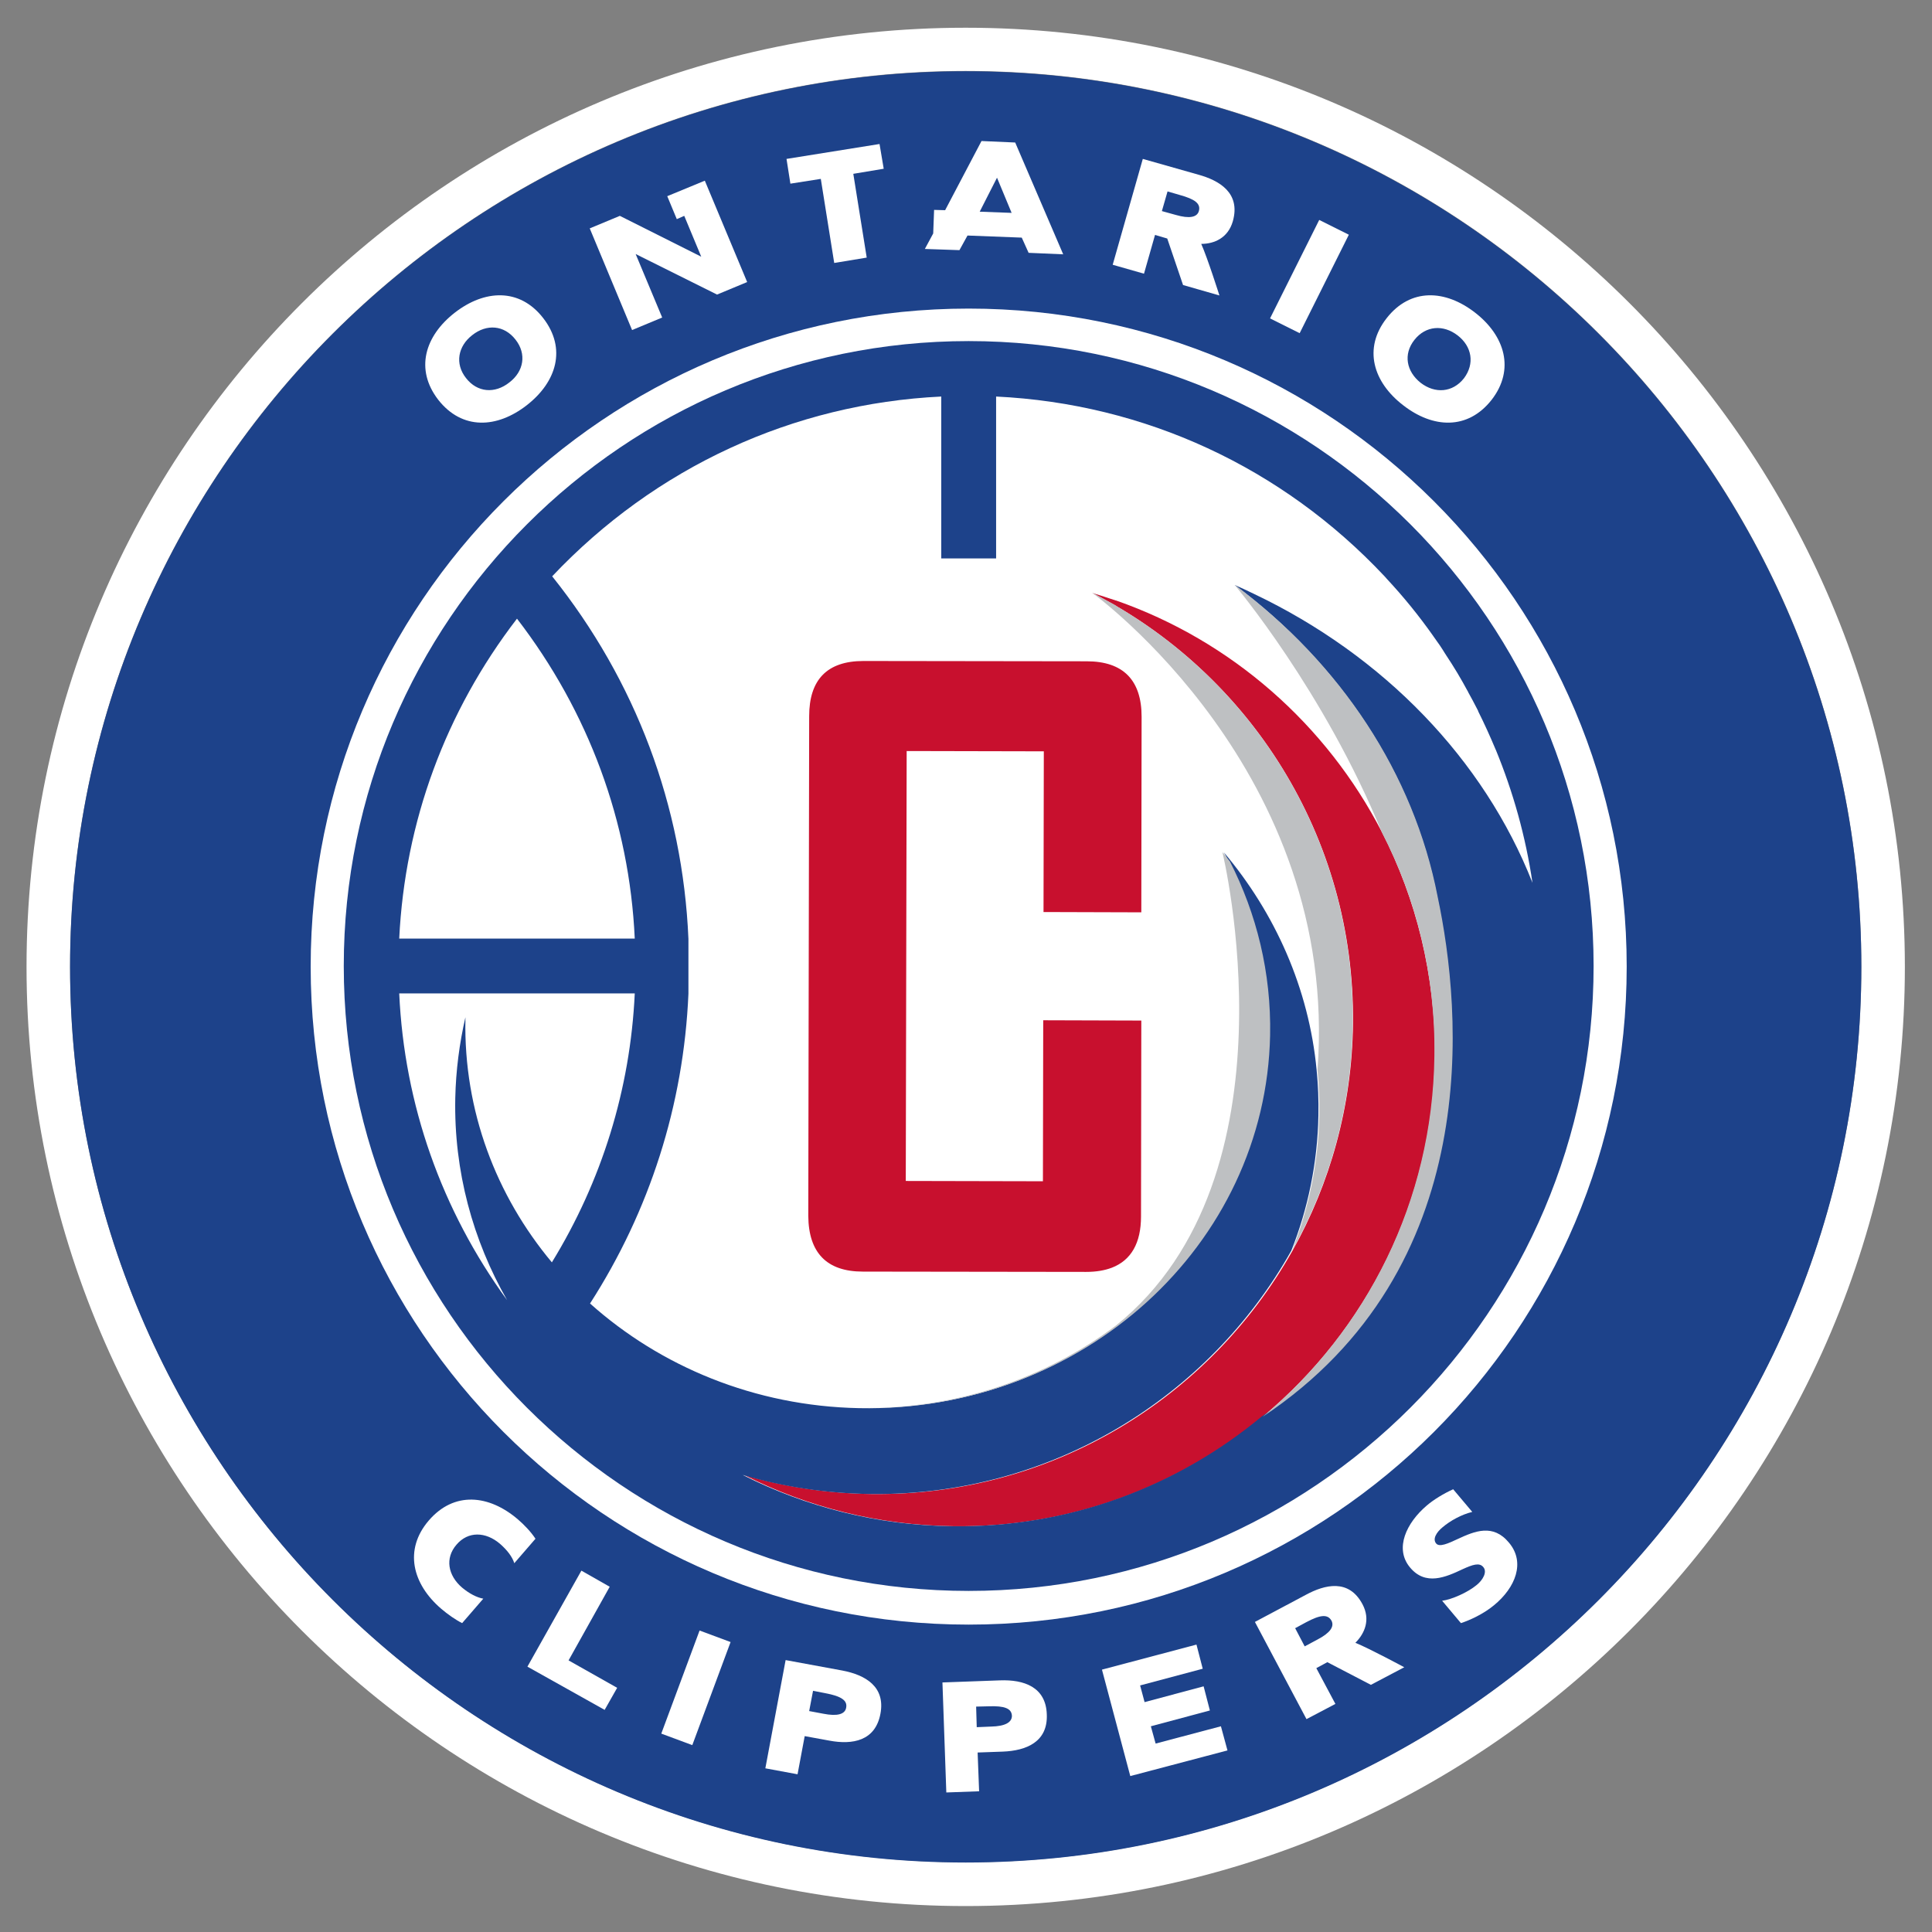 <?xml version="1.0" encoding="utf-8"?>
<!-- Generator: Adobe Illustrator 26.5.0, SVG Export Plug-In . SVG Version: 6.00 Build 0)  -->
<svg version="1.1" id="Layer_1" xmlns="http://www.w3.org/2000/svg" xmlns:xlink="http://www.w3.org/1999/xlink" x="0px" y="0px"
	 viewBox="0 0 648 648" style="enable-background:new 0 0 648 648;" xml:space="preserve">
<rect x="0" y="0" width="648" height="648" fill="#808080" stroke="none"/>
<style type="text/css">
	.st0{fill:#FFFFFF;}
	.st1{fill:#1D428A;}
	.st2{fill:#C8102E;}
	.st3{fill:#BEC0C2;}
</style>
<g>
	<path class="st0" d="M323.9,9.3c-173.7,0-315,141.3-315,315c0,173.7,141.3,315,315,315s315-141.3,315-315
		C638.9,150.6,497.6,9.3,323.9,9.3z M323.9,624.6c-165.6,0-300.4-134.7-300.4-300.4c0-165.6,134.7-300.4,300.4-300.4
		s300.4,134.7,300.4,300.4C624.3,489.9,489.5,624.6,323.9,624.6z"/>
	<path class="st1" d="M323.9,23.9c-165.6,0-300.4,134.7-300.4,300.4c0,165.6,134.7,300.4,300.4,300.4s300.4-134.7,300.4-300.4
		C624.3,158.6,489.5,23.9,323.9,23.9z"/>
	<path class="st0" d="M545.6,324.2c0-121.9-98.8-220.7-220.7-220.7s-220.7,98.8-220.7,220.7c0,121.9,98.8,220.7,220.7,220.7
		S545.6,446.1,545.6,324.2"/>
	<g>
		<path class="st2" d="M289.4,426.5l74.8,0.1h0.1c3.4,0,6.2-0.5,8.6-1.4c6.5-2.5,9.8-8.3,9.8-17.2l0.1-65.7l-32.9-0.1l-0.1,54
			l-46-0.1l0.3-144.2l46,0.1l-0.1,53.9l32.8,0.1l0.1-65.6c0-12.3-6.2-18.6-18.4-18.6l-74.8-0.1h-0.1c-12.3,0-18.2,6.4-18.2,18.5
			l-0.3,167.6C271.2,420.2,277.3,426.5,289.4,426.5z"/>
		<path class="st2" d="M463.5,279.1c-18.6-36.1-50.5-64.2-89.2-77.7c0,0,0,0-0.1,0c-2.6-0.9-5.2-1.7-7.8-2.5c0,0,0,0,0,0
			c52.4,26.7,88.1,81.5,87.4,144.4c-0.3,27.7-7.7,53.7-20.3,76.2c-27.7,49.3-80.6,82.3-141.1,81.6c-14.9-0.2-29.3-2.4-42.9-6.4
			c21.1,10.7,45,16.9,70.3,17.2c39.5,0.5,75.7-13.5,103.9-36.9c34.7-28.9,57-72.3,57.6-121C481.4,327.1,475,301.5,463.5,279.1z"/>
	</g>
	<path class="st1" d="M324.9,114.4c-115.6,0-209.6,94-209.6,209.6s94,209.6,209.6,209.6s209.6-94,209.6-209.6
		S440.5,114.4,324.9,114.4z M315.7,133v54.3h18.4V133c49.8,2.4,95.9,23.7,130.2,60.2c0.4,0.4,0.8,0.9,0.8,0.9
		c5.6,6,10.8,12.4,15.6,19.2c0.1,0.1,0.1,0.2,0.2,0.3c1.4,1.9,2.7,3.8,3.9,5.8c0.1,0.1,0.2,0.2,0.2,0.3c2.6,3.9,5,7.9,7.2,12
		c0.1,0.1,0.2,0.3,0.2,0.4c1.1,2,2.2,4,3.2,6c0.1,0.2,0.2,0.3,0.2,0.5c2.1,4.2,4,8.4,5.8,12.7c0,0.1,0.1,0.1,0.1,0.2
		c5.8,14.1,10,29,12.3,44.6c-16.3-41.4-49.9-76.2-93.4-96.9c-0.1,0-0.1-0.1-0.2-0.1c-2.1-1-4.2-2-6.3-2.9c0,0,0,0,0,0
		c35.3,26.3,59.9,63.2,67.9,104.5c8,38.2,16.1,124.6-58.7,174.3c-28.1,23.4-64.4,37.4-103.9,36.9c-25.3-0.3-49.1-6.5-70.3-17.2
		c13.6,4,28,6.2,42.9,6.4c60.4,0.7,113.4-32.3,141.1-81.6c5.6-14.1,8.8-29.4,9.1-45.4c0.1-5.1-0.1-10.2-0.6-15.2
		c-2.6-27.4-13.9-52.6-31.1-73c0.6,1,1.1,2,1.6,3.1c9,17.6,13.9,37.4,13.5,58.3c-1.4,70.5-63,126.5-137.5,125c0,0,0,0,0,0
		c-35-0.7-66.6-14-90.2-35.1c20-31.1,31.4-66.6,33-103.9v-18.4c-1.9-44.6-17.7-86.6-45.7-121.6C219.8,156.7,266,135.4,315.7,133z
		 M173.4,207.5c24,31.2,37.7,68.2,39.5,107.3h-79C135.8,275.7,149.4,238.7,173.4,207.5z M156.1,341.8c0-0.2,0-0.4,0-0.6
		c-2,8.7-3.2,17.8-3.4,27.1c-0.5,24.5,5.9,47.7,17.4,67.8c-22-30.2-34.5-65.6-36.2-102.9h79c-1.5,32.2-11.1,63-27.8,90.2
		C166.4,401,155.5,372.6,156.1,341.8z"/>
	<g>
		<path class="st3" d="M482.2,300.8c-8-41.4-32.7-78.3-67.9-104.5c0,0,0,0-0.1,0c0,0,29.8,35.3,49.3,82.9c11.6,22.4,18,48,17.6,75
			c-0.6,48.7-22.9,92.1-57.6,121C498.3,425.4,490.3,339,482.2,300.8z"/>
		<path class="st3" d="M412.5,288.9c-0.8-1-1.6-2.1-2.5-3.1c0,0,26.5,108.7-35.6,158.7c-23.5,17.7-53.5,28.2-85.9,27.7c0,0,0,0,0,0
			c74.5,1.5,136.1-54.5,137.5-125C426.4,326.3,421.5,306.5,412.5,288.9z"/>
		<path class="st3" d="M366.3,198.8c0.5,0.4,83.1,60.1,75.6,160c0.5,5,0.7,10.1,0.6,15.2c-0.3,16-3.5,31.2-9.1,45.4
			c12.7-22.6,20-48.5,20.3-76.2c0.7-60.7-32.5-113.8-82-141.5c1.1,0.6,2.2,1.1,3.2,1.8l-3.2-1.8
			C369.9,200.8,368.2,199.7,366.3,198.8C366.4,198.8,366.3,198.8,366.3,198.8C366.3,198.8,366.3,198.8,366.3,198.8
			C366.3,198.8,366.3,198.8,366.3,198.8z"/>
	</g>
	<g id="Ontario_Clippers_00000127743741743796190390000001708258155210225564_">
		<g id="Clippers_00000083780861473501700970000015579652854196225466_">
			<path class="st0" d="M173.7,509.6c-9.7-8.3-21.4-9.5-29.9,0.4c-8.4,9.8-5.5,21.3,4.2,29.6c2.1,1.8,4.8,3.7,7,4.8l7.1-8.2
				c-2.2-0.4-4.7-1.7-7.1-3.7c-4.8-4.1-5.8-9.9-1.9-14.4c3.9-4.6,9.8-4.4,14.6-0.3c2.4,2.1,4.1,4.3,4.8,6.5l7.1-8.2
				C178.1,513.8,175.8,511.4,173.7,509.6z"/>
			<polygon class="st0" points="204.5,532.2 195,526.8 176.9,559 202.8,573.5 207,566.1 190.7,556.9 			"/>
			
				<rect x="215.3" y="560.6" transform="matrix(0.348 -0.937 0.937 0.348 -378.408 588.107)" class="st0" width="36.9" height="11.1"/>
			<path class="st0" d="M282.5,560.3l-19-3.5l-6.8,36.3l10.8,2l2.4-12.8l8.2,1.5c7.9,1.5,15.5,0.1,17.2-9
				C297,565.8,290.4,561.8,282.5,560.3z M283.8,572.8c-0.4,2.2-3,2.9-7.6,2l-4.8-0.9l1.3-6.8l4.1,0.8
				C282.1,568.9,284.3,570.3,283.8,572.8z"/>
			<path class="st0" d="M335.4,563.6l-19.3,0.7l1.3,36.9l11-0.4l-0.5-13l8.4-0.3c8-0.3,15.2-3.3,14.8-12.5
				C350.8,565.8,343.4,563.3,335.4,563.6z M332.4,579.1l-4.8,0.2l-0.2-6.9l4.2-0.1c5.3-0.2,7.7,0.7,7.8,3.2
				C339.4,577.7,337.1,579,332.4,579.1z"/>
			<polygon class="st0" points="387.6,584.8 386,579 405.8,573.7 403.7,565.6 383.9,570.9 382.4,565.3 403.4,559.7 401.3,551.6 
				369.6,560 379.1,595.7 411.7,587.1 409.5,579 			"/>
			<path class="st0" d="M457,538.1c-4.6-8.7-12.7-6.6-19-3.2l-17.1,9.1l17.3,32.6l9.7-5.1l-6.4-12l3.7-2l14.6,7.6l11.2-5.9
				c0,0-11.7-6.3-16.4-8.2C457.8,547.8,459.7,543.2,457,538.1z M441.9,549.9l-4.3,2.3l-3.2-6.1l3.7-2c4.7-2.5,7.2-2.8,8.5-0.5
				C447.6,545.6,446.1,547.7,441.9,549.9z"/>
			<path class="st0" d="M506.1,517.4c-5.3-6.4-11.4-3.9-17.2-1.2c-3.2,1.5-6.1,2.8-7.2,1.5c-1.3-1.5,0.1-3.8,2.2-5.5
				c2.5-2.1,6.2-4.2,9.9-5.1l-6.4-7.6c-3.1,1.4-6.6,3.5-8.9,5.5c-6.7,5.7-10.9,14.3-5.6,20.7c5.2,6.3,12,3.3,17.7,0.6
				c3.3-1.5,5.6-2.3,6.9-0.7c1.4,1.6-0.1,4.3-2.2,6c-3,2.5-8.4,4.9-11.6,5.3l6.3,7.5c2.8-0.9,7.5-3,11.1-6
				C508.3,532.5,511.7,524,506.1,517.4z"/>
		</g>
		<g id="Ontario_00000111900651512558458310000016352288883074237616_">
			<path class="st0" d="M152.5,104.9c-10,7.8-13.4,19-5.5,29.2c8,10.2,19.7,9.6,29.7,1.8c10-7.8,13.4-19,5.5-29.2
				C174.3,96.5,162.5,97.1,152.5,104.9z M170.8,128.3c-4.8,3.8-10.7,3.4-14.5-1.5c-3.8-4.8-2.7-10.7,2.1-14.4
				c4.8-3.8,10.7-3.4,14.5,1.5C176.7,118.7,175.7,124.6,170.8,128.3z"/>
			<polygon class="st0" points="223.8,65.8 227,73.5 229.5,72.4 235.2,86.1 207.9,72.4 197.8,76.6 212,110.7 222.1,106.5 
				213.2,85.2 240.5,98.8 250.6,94.6 236.4,60.6 			"/>
			<polygon class="st0" points="295,48.3 263.8,53.3 265.1,61.6 275.3,60 279.8,88.2 290.7,86.4 286.2,58.3 296.4,56.6 			"/>
			<path class="st0" d="M329.2,47.3L317,70.5l-3.7-0.1l-0.3,7.9l-2.8,5.2l11.6,0.4l2.7-4.9l18.2,0.7l2.3,5.1l11.6,0.5l-16.1-37.5
				L329.2,47.3z M328.6,71l5.8-11.4l4.9,11.8L328.6,71z"/>
			<path class="st0" d="M402,58.6l-18.7-5.3l-10.1,35.5l10.5,3l3.7-13l4.1,1.2l5.3,15.6l12.2,3.5c0,0-4-12.6-6.1-17.3
				c4.4,0,9-2,10.6-7.6C416.2,64.6,408.8,60.5,402,58.6z M402.1,70.8c-0.6,2.1-3.2,2.6-7.7,1.3l-4.7-1.3l1.9-6.6l4.1,1.2
				C400.8,66.8,402.8,68.3,402.1,70.8z"/>
			
				<rect x="420.6" y="87.3" transform="matrix(0.447 -0.895 0.895 0.447 159.836 444.204)" class="st0" width="36.9" height="11.1"/>
			<path class="st0" d="M494.8,104.9c-10-7.8-21.7-8.4-29.7,1.8c-8,10.2-4.5,21.5,5.5,29.2c10,7.8,21.7,8.4,29.7-1.8
				C508.2,123.9,504.7,112.6,494.8,104.9z M491,126.9c-3.8,4.8-9.7,5.2-14.5,1.5c-4.8-3.8-5.9-9.6-2.1-14.4
				c3.8-4.8,9.7-5.2,14.5-1.5C493.7,116.2,494.7,122,491,126.9z"/>
		</g>
	</g>
</g>
</svg>
